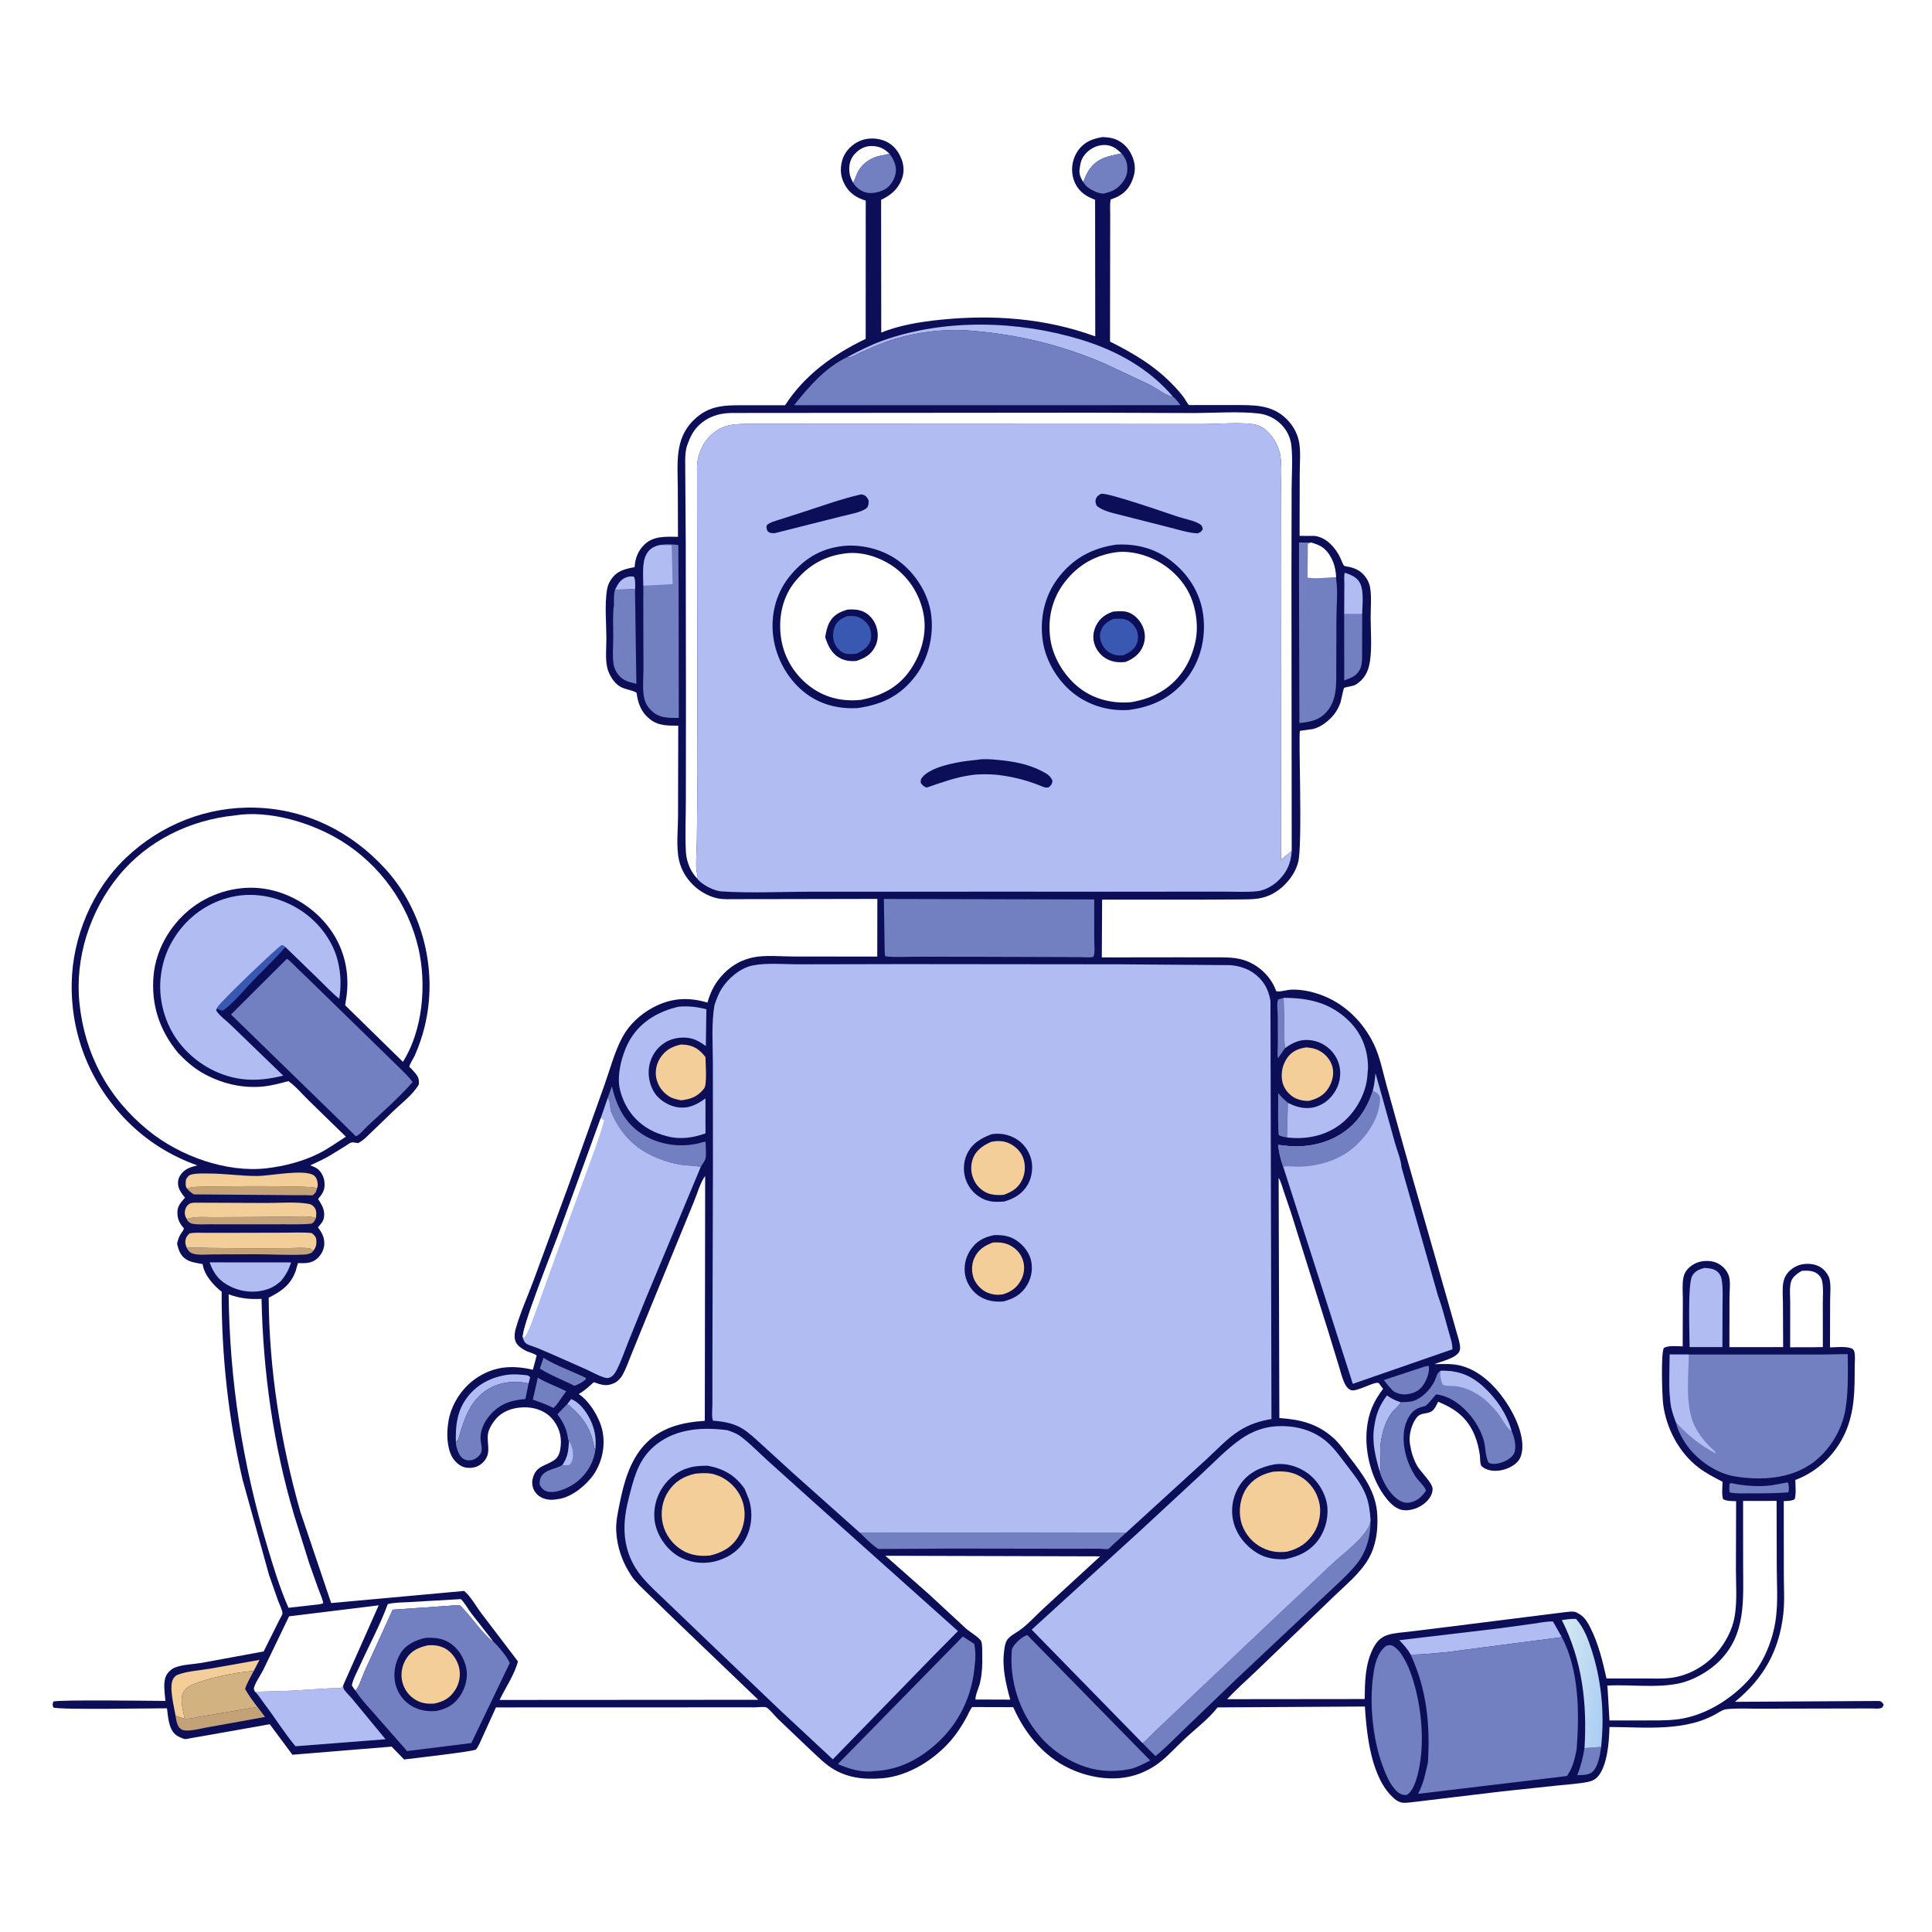<svg version="1.1" xmlns="http://www.w3.org/2000/svg" style="display: block;" viewBox="0 0 2048 2048" width="1024" height="1024">
<defs>
	<linearGradient id="Gradient1" gradientUnits="userSpaceOnUse" x1="1646.7" y1="1778.66" x2="1706.79" y2="1790.84">
		<stop class="stop0" offset="0" stop-opacity="1" stop-color="rgb(210,231,240)"/>
		<stop class="stop1" offset="1" stop-opacity="1" stop-color="rgb(172,206,245)"/>
	</linearGradient>
</defs>
<path transform="translate(0,0)" fill="rgb(255,255,255)" d="M -0 -0 L 2048 0 L 2048 2048 L -0 2048 L -0 -0 z"/>
<path transform="translate(0,0)" fill="rgb(12,15,87)" d="M 1168.88 145.293 C 1174.38 145.578 1179.37 146.055 1184.41 148.475 C 1192.62 152.424 1198.16 159.619 1201.14 168.109 C 1204.41 177.411 1203.08 185.322 1198.99 194 C 1194.83 202.828 1187.76 207.853 1178.78 210.939 L 1177.3 211.442 C 1176.4 216.797 1176.89 222.835 1176.87 228.278 L 1176.81 256.153 L 1176.66 362.082 C 1202.45 375.062 1224.48 388.026 1244.59 409.217 C 1248.52 413.359 1252.3 417.698 1255.61 422.353 C 1256.5 423.592 1259.17 428.543 1260.2 429.177 C 1261 429.673 1267.55 429.347 1268.79 429.358 L 1307.66 429.392 C 1328.4 429.451 1348.09 428.432 1363.99 444.356 C 1369.98 450.345 1374.59 458.048 1376.59 466.301 C 1379.23 477.228 1377.75 490.994 1377.75 502.255 L 1377.63 568.049 L 1393.55 568.094 C 1406.13 569.626 1415.69 580.599 1420.84 591.454 C 1421.55 592.953 1423.67 598.959 1425.04 599.83 C 1425.86 600.348 1429.32 600.754 1430.46 601.019 C 1437.83 602.739 1443.06 605.594 1447.66 611.848 C 1450.02 615.066 1451.67 618.677 1452.36 622.624 C 1454.09 632.458 1452.93 644.417 1452.95 654.53 C 1452.97 669.091 1454.4 685.611 1452.36 699.921 L 1452.11 701.5 C 1450.52 712.025 1446.14 720.348 1436.78 725.966 C 1434.36 727.422 1425.91 728.269 1424.86 729.261 C 1423.98 730.087 1421.55 743.153 1420.88 745 C 1418.99 750.218 1416.24 755.173 1412.5 759.277 C 1406.98 765.334 1399.88 770.806 1391.8 772.793 C 1390.32 773.156 1378.22 774.569 1378.02 774.808 C 1376.2 776.909 1380.99 896.077 1376.09 914.062 C 1373.56 923.375 1368.72 930.845 1361.98 937.683 C 1355.36 944.406 1347.14 949.438 1337.94 951.671 C 1330.1 953.576 1321.71 953.34 1313.68 953.442 L 1275.73 953.639 L 1168.3 953.668 L 1167.96 1014.89 L 1249 1014.79 L 1286.24 1014.83 C 1298.64 1014.89 1310.92 1014.25 1322.62 1019.17 C 1335.91 1024.76 1347.16 1035.79 1352.3 1049.25 L 1352.83 1050.67 C 1356.74 1051.76 1364.19 1049.25 1368.63 1049.07 C 1378.86 1048.67 1389.55 1050.85 1399.21 1054.23 C 1424.79 1063.19 1445.03 1083.03 1456.56 1107.27 C 1462.71 1120.21 1465.69 1135.51 1469.48 1149.29 L 1488.65 1218.18 L 1533.77 1376.03 L 1546.41 1420.5 C 1547.3 1424.02 1548.63 1429.01 1547.02 1432.5 C 1543.63 1439.82 1527.78 1443.03 1520.55 1446.08 C 1530.32 1445.93 1539.7 1445.27 1549.22 1447.86 C 1572.16 1454.11 1590 1474.43 1601.48 1494.33 C 1609.08 1507.52 1617.21 1528 1612.28 1543.33 C 1610.31 1549.45 1605.06 1553.28 1599.48 1555.9 C 1592.83 1559.02 1583.53 1560.41 1576.5 1557.72 C 1574.23 1556.85 1570.41 1555.04 1569.66 1552.5 C 1568.8 1549.65 1569.12 1545.48 1568.68 1542.41 C 1567.64 1535.17 1565.87 1527.75 1563.01 1521 C 1555.24 1502.63 1542.4 1493.23 1524.51 1485.89 C 1522.94 1489.11 1520.92 1493.65 1517.96 1495.78 C 1512.77 1499.5 1506.23 1496.81 1501.66 1502.77 C 1496.21 1509.87 1493.27 1521.06 1494.52 1529.95 L 1494.77 1531.5 C 1495.98 1539.43 1498.3 1546.78 1502.24 1553.81 C 1505.88 1560.29 1518.98 1572.16 1518.63 1578.76 C 1518.32 1584.74 1514.83 1589.58 1510.38 1593.37 C 1504.43 1598.45 1495.42 1601.72 1487.56 1600.84 C 1480.42 1600.04 1474.19 1594.1 1469.86 1588.7 C 1454.01 1568.92 1446.26 1539.45 1448.92 1514.5 C 1450.73 1497.45 1455.92 1485.87 1466.09 1472.21 L 1461.71 1466.31 C 1458.4 1463.3 1439.12 1475.4 1432.51 1473.7 C 1429.33 1472.87 1426.85 1469.56 1425.5 1466.74 C 1422.73 1460.93 1421.12 1454.11 1419.21 1447.94 L 1408.61 1413.27 L 1368.71 1286.05 L 1360.49 1261.78 C 1359.02 1257.51 1357.8 1252.37 1355.42 1248.56 L 1356.18 1503.18 C 1378.47 1504.69 1396.64 1509.14 1413.64 1524.45 C 1419.97 1530.16 1424.95 1537.43 1430.12 1544.15 C 1444.87 1563.3 1458.96 1581.38 1460.03 1606.69 C 1460.7 1622.54 1458.76 1638.19 1450.79 1652.19 C 1441.67 1668.18 1425.39 1681.07 1412.29 1693.89 L 1332.36 1770.73 C 1321.84 1780.88 1310.74 1790.43 1300.84 1801.2 L 1446.62 1801.05 C 1446.84 1783.52 1447.03 1765.67 1454.54 1749.43 C 1458 1741.95 1462.36 1736 1470.5 1733.28 C 1477.71 1730.88 1486 1730.55 1493.5 1729.64 L 1530.24 1725.14 L 1658.32 1709.04 C 1662.12 1708.7 1668.13 1707.49 1671.59 1709.45 L 1672.5 1710.01 L 1675 1711.47 C 1680.16 1714.81 1683.22 1720.22 1685.93 1725.58 C 1694.38 1742.29 1698.9 1761.09 1702.96 1779.27 L 1742.79 1779.25 C 1752.13 1779.22 1762.06 1779.78 1771.32 1778.6 C 1788.14 1776.47 1804.17 1768.01 1816.1 1756.08 C 1825.81 1746.36 1833.95 1732.93 1837.46 1719.58 C 1842.03 1702.16 1840.11 1681.9 1840.15 1663.91 L 1840.36 1591.3 C 1836.32 1591.14 1829.85 1591.43 1826.5 1589.03 C 1824.93 1584.01 1825.91 1576.09 1825.96 1570.71 C 1817.26 1566.23 1808.68 1561.82 1800.85 1555.92 C 1779.96 1540.17 1766.24 1514.08 1762.99 1488.29 C 1761.98 1480.33 1760.38 1433.39 1763.87 1428.8 C 1769.31 1426 1777.64 1427.11 1783.72 1427.21 L 1783.88 1377.75 C 1783.93 1370.44 1783.07 1361.95 1784.37 1354.87 C 1784.94 1351.74 1786.12 1348.68 1788.16 1346.23 C 1792.6 1340.89 1798.97 1337.49 1805.89 1336.83 C 1813.93 1336.06 1820.64 1337.69 1826.72 1343.29 C 1829.4 1345.75 1831.98 1349.78 1832.88 1353.32 C 1834.53 1359.78 1833.34 1368.31 1833.33 1375.05 L 1833.23 1428.05 L 1890.2 1427.99 L 1889.98 1381.78 C 1889.98 1374.59 1889.07 1365.8 1890.51 1358.8 C 1891.37 1354.66 1893.32 1350.97 1896.26 1347.94 C 1901.26 1342.76 1908.06 1339.82 1915.25 1339.72 C 1922.05 1339.63 1928.82 1341.35 1933.69 1346.37 C 1936.14 1348.89 1938.5 1352.35 1939.35 1355.79 C 1941.05 1362.66 1940.02 1371.29 1940.02 1378.44 L 1939.87 1428.27 C 1946.27 1428.21 1956.76 1426.92 1962.56 1429.34 C 1964.31 1430.06 1965.04 1430.83 1965.6 1432.67 C 1966.9 1436.96 1966.04 1444.41 1966.04 1449.06 C 1966.05 1473.39 1966.13 1495.86 1956.06 1518.63 C 1946.19 1540.97 1927.35 1559.48 1904.51 1568.3 L 1903.16 1568.8 C 1903.19 1575.08 1904.12 1583.17 1902.5 1589.15 C 1899.14 1591.25 1894.73 1591.01 1890.87 1591.26 L 1890.93 1669.16 C 1890.93 1682.89 1891.92 1697.45 1890.36 1711.07 C 1885.89 1750.05 1869.53 1779.12 1839.14 1804 L 1992 1803.09 C 1994.92 1803.7 1995.22 1804.69 1996.81 1807 C 1995.88 1809.16 1995.62 1810.36 1993 1810.92 C 1990.43 1811.47 1986.64 1811.03 1983.97 1811.03 L 1963.95 1811.07 L 1866.94 1811.26 C 1855.18 1811.41 1842.06 1810.56 1830.43 1811.79 C 1827.37 1812.11 1824.7 1813.49 1822.12 1815.08 C 1787.83 1836.26 1744.61 1830.73 1706.07 1830.69 C 1705.85 1845.44 1703.99 1871.2 1694.02 1883 C 1691.24 1886.29 1687.55 1888.04 1683.39 1888.89 C 1673.23 1890.98 1662.33 1891.46 1651.98 1892.61 L 1592.8 1898.9 L 1496.09 1910.5 C 1488.52 1911.32 1484.22 1911.95 1478.18 1906.78 C 1453.36 1885.52 1448.81 1839.33 1446.81 1808.98 L 1290.69 1809.92 C 1281.34 1822.05 1267.27 1832.62 1256 1843.15 C 1247.04 1851.53 1238.6 1860.97 1228.92 1868.5 C 1223.99 1872.34 1218.56 1875.45 1212.89 1878.07 C 1189.93 1888.67 1163.3 1886.54 1140.29 1877.52 C 1109.24 1865.36 1087.27 1839.68 1074.08 1809.67 L 1030.52 1809.55 C 1027.85 1812.95 1026.26 1817.49 1024.11 1821.29 C 1019.61 1829.26 1014.6 1837.22 1008.65 1844.2 C 990.749 1865.2 963.006 1882.83 935.007 1885.07 C 915.891 1886.6 897.875 1884.78 881.383 1874.07 C 873.285 1868.81 865.899 1861.18 858.795 1854.66 L 823.894 1821.41 C 821.631 1819.18 814.832 1810.79 812.254 1809.86 C 809.809 1808.98 803.217 1809.86 800.178 1809.86 L 757.895 1809.85 L 525.734 1809.92 L 511.974 1840.22 C 509.843 1844.71 507.7 1850.72 504.548 1854.55 C 502.907 1856.55 434.681 1864.34 428.342 1865.12 L 415.157 1851.49 L 309.98 1860.1 L 285.94 1827.74 L 277.777 1829.22 L 216.717 1840.03 L 201.085 1842.72 C 199.929 1842.9 197.175 1843.69 196.081 1843.49 C 193.577 1843.05 189.304 1841.03 187.204 1839.59 C 178.675 1833.77 178.269 1820.18 176.981 1810.87 C 162.691 1810.8 62.085 1812.65 56.5 1810 C 55.571 1807.04 55.632 1806.74 56.5 1803.76 C 60.689 1801.55 163.203 1803.02 175.367 1803.04 C 174.722 1794.63 172.117 1781.62 177.235 1774.41 C 179.335 1771.45 182.139 1768.96 185.542 1767.61 C 193.682 1764.39 205.315 1764.19 214 1762.66 L 279.466 1750.62 L 295.919 1717.65 C 296.656 1716.13 299.356 1711.74 299.406 1710.4 C 299.528 1707.14 296.207 1700.66 294.96 1697.33 L 285.154 1669.42 L 257.199 1568.72 C 242.082 1504.09 234.665 1435.68 234.98 1369.34 C 226.792 1362.99 216.594 1351.67 214.956 1340.92 L 214.842 1340 C 209.284 1338.92 202.659 1338.22 197.784 1335.25 C 191.232 1331.26 189.314 1325.37 187.696 1318.31 C 188.781 1313.7 189.878 1310.11 192.758 1306.28 C 194.073 1304.52 194.423 1304.21 194.929 1302 C 190.724 1297.27 188.536 1293.49 188.1 1287 C 187.54 1278.68 191.142 1275.44 196.14 1269.5 C 193.431 1266.36 190.688 1262.88 189.423 1258.86 C 188.086 1254.62 188.522 1249.89 190.911 1246.13 C 195.475 1238.95 201.459 1237.38 209.133 1235.36 C 180.912 1225.29 155.795 1209.65 134.706 1188.29 C 96.097 1149.18 75.232 1097.91 75.986 1042.96 C 76.661 993.733 97.708 943.427 133.5 909.325 C 170.738 873.844 219.936 854.489 271.38 856.165 C 324.819 857.907 372.412 881.681 408.29 920.871 C 449.089 965.436 464.537 1030.65 449.959 1089 C 447.395 1099.26 443.934 1109.33 439.638 1119 C 438.426 1121.72 434.227 1128.01 433.956 1130.62 C 433.875 1131.39 435.004 1131.78 435.526 1132.36 C 438.05 1135.19 441.398 1138.41 443.061 1141.82 C 444.215 1144.19 444.084 1146.93 443.984 1149.5 C 437.887 1160.34 425.59 1169.4 416.67 1178.08 L 393.732 1200.19 C 389.274 1204.41 385.08 1209.1 379.5 1211.78 C 377.632 1211.51 374.29 1210.68 372.5 1211.05 C 371.061 1211.36 368.057 1213.68 366.619 1214.55 L 349.064 1225.33 C 342.542 1229.06 335.742 1232.2 328.909 1235.32 C 331.271 1236.28 333.898 1237.21 336.021 1238.63 C 340.41 1241.58 343.341 1247.53 343.915 1252.65 C 344.755 1260.15 342.736 1264.41 337.976 1270.02 L 337.162 1270.96 C 340.16 1275.72 343.179 1280.09 343.59 1285.86 C 344.036 1292.15 342.234 1295.18 338.205 1299.69 L 337.004 1301 C 340.933 1306.3 343.586 1310.71 343.768 1317.49 C 343.935 1323.71 341.098 1329.43 336.677 1333.68 C 330.591 1339.54 323.64 1339.09 315.809 1338.94 L 313.537 1346.97 C 308.509 1361.66 298.157 1369.07 284.83 1375.58 C 285.276 1451.96 297.488 1528.8 318.283 1602.2 L 351.064 1699.31 L 491.994 1686.46 C 498.861 1691.96 504.797 1702.96 510.206 1710.1 L 549.013 1761.11 C 545.737 1774.56 535.654 1789.39 529.579 1802.02 L 803.823 1801.85 L 716.691 1718.31 L 685.228 1687.81 C 679.879 1682.46 673.846 1677.17 669.62 1670.88 C 659.874 1656.38 654.297 1640.95 653.23 1623.41 C 652.656 1613.97 654.729 1604.36 656.568 1595.15 C 661.029 1572.82 667.087 1549.65 682.554 1532.31 C 699.463 1513.35 722.87 1507.66 747.109 1506.13 L 747.5 1246.6 C 742.096 1253.86 738.898 1266.13 735.271 1274.6 L 684.597 1398.16 L 669.5 1435.23 C 666.505 1442.64 663.822 1450.49 659.936 1457.5 C 658.024 1460.95 654.986 1464.23 651.414 1465.97 C 643.091 1470.03 637.797 1468.09 629.473 1465.19 C 624.522 1469.53 620.372 1473.63 614.673 1477.01 L 613.403 1477.74 L 614.224 1478.26 C 625.676 1486.37 635.819 1503.4 638.651 1516.97 C 641.908 1532.58 638.29 1549.79 629.355 1562.96 C 621.81 1574.09 606.592 1586.62 592.994 1588.89 L 591.5 1589.12 C 587.981 1589.67 584.719 1590.15 581.156 1589.61 C 575.317 1588.73 570.614 1586.31 567.14 1581.43 C 564.506 1577.73 563.542 1572.11 564.594 1567.7 C 568.081 1553.12 578.502 1554.44 588.205 1547.27 C 592.756 1543.91 593.906 1537.79 594.405 1532.5 C 595.454 1521.38 592.084 1511.38 584.558 1503.11 C 578.147 1496.07 568.326 1492.4 558.928 1491.89 C 547.899 1491.29 535.889 1494.09 527.748 1501.96 C 523.199 1506.36 517.957 1514.22 517.192 1520.51 C 516.527 1525.98 517.795 1531.71 517.619 1537.23 C 517.431 1543.11 515.009 1547.78 510.5 1551.56 C 506.01 1555.31 500.55 1556.46 494.817 1555.85 C 489.266 1555.25 484.576 1551.61 481.193 1547.32 C 474.39 1538.68 473.319 1522.53 474.666 1511.9 L 474.916 1510 L 475.675 1504.83 C 479.444 1486.38 491.129 1469.41 507.104 1459.44 C 525.63 1447.87 544.035 1447.24 564.869 1451.94 L 568.875 1437.13 C 568.164 1435.36 560.487 1433.33 558.286 1432.3 C 554.621 1430.58 549.786 1427.48 547.538 1424.04 C 544.665 1419.64 545.356 1413.26 546.695 1408.49 C 551.435 1391.63 559.154 1374.67 565.281 1358.18 L 603.291 1254.93 L 640.674 1150.35 C 646.556 1133.87 651.563 1114.56 659.871 1099.26 C 667.043 1086.05 678.656 1075.32 691.799 1068.22 C 710.997 1057.84 729.233 1056.68 749.908 1062.76 C 753.501 1050.22 758.726 1040.47 767.999 1031.27 C 776.517 1022.81 786.66 1017.32 798.456 1014.86 C 811.394 1012.16 827.792 1013.94 841.038 1013.95 L 929.924 1014.01 L 930.038 952.883 L 813.296 953.111 L 780.685 953.149 C 774.245 953.129 766.897 953.608 760.594 952.271 C 750.728 950.179 741.161 944.567 734.063 937.439 C 727.195 930.543 721.895 921.401 719.787 911.847 C 716.588 897.356 718.712 879.508 718.735 864.505 L 718.965 769.247 C 707.988 769.197 697.861 769.577 688.798 762.262 C 679.496 754.756 676.356 745.771 674.784 734.365 C 669.813 731.19 662.657 731.074 657.172 727.737 C 650.647 723.768 645.416 715.117 643.692 707.778 C 641.486 698.39 642.821 686.255 642.787 676.607 C 642.73 660.183 640.886 641.563 643.363 625.5 C 643.919 621.893 645.198 618.27 647.177 615.189 C 653.674 605.07 661.684 603.297 672.714 601.188 C 673.273 591.925 676.214 583.988 682.96 577.39 C 692.742 567.824 706.138 568.914 718.683 569.053 L 718.481 517.653 C 718.405 491.473 714.787 465.613 735.126 445.5 C 752.471 428.348 770.531 429.615 792.949 429.59 L 832.156 429.609 C 853.269 397.131 883.358 375.755 917.659 359.188 L 917.715 212.669 C 908.488 209.77 901.427 205.566 896.317 197.151 C 891.082 188.532 890.048 179.718 892.757 170.01 C 895.041 161.823 901.085 155.019 908.398 150.89 C 916.825 146.134 927.162 145.669 936.266 148.749 C 943.905 151.333 949.971 157.06 953.61 164.184 L 954.353 165.699 C 958.002 173.019 958.959 181.494 956.164 189.321 C 952.162 200.529 944.338 206.872 934.01 211.841 L 934.159 352.602 C 952.805 344.808 975.994 341.105 995.991 339.03 C 1051.88 333.231 1107.94 337.13 1161.01 356.6 L 1160.84 211.802 C 1157.63 210.482 1154.46 209.14 1151.49 207.33 C 1143.93 202.715 1138.99 195.504 1137.18 186.781 C 1135.16 177.123 1137.33 167.107 1143.11 159.15 C 1149.6 150.21 1158.42 146.964 1168.88 145.293 z"/>
<path transform="translate(0,0)" fill="rgb(177,188,243)" d="M 652.026 625.024 C 655.004 618.991 657.918 613.745 664.814 611.679 C 667.246 610.951 669.349 610.883 671.863 611.265 C 673.917 614.456 673.23 620.371 673.3 624.139 C 666.294 625.073 659.091 624.915 652.026 625.024 z"/>
<path transform="translate(0,0)" fill="rgb(177,188,243)" d="M 601.384 1488.27 L 605.5 1483.1 C 615.506 1487.08 623.029 1498.46 627.096 1507.98 C 631.205 1517.6 632.148 1527.29 630.992 1537.6 C 629.247 1532.51 628.702 1527.12 626.914 1522 C 621.968 1507.83 612.904 1497.56 601.384 1488.27 z"/>
<path transform="translate(0,0)" fill="rgb(114,127,192)" d="M 1364.23 1205.76 C 1361.71 1205.25 1357.72 1204.87 1355.69 1203.23 C 1354.42 1202.2 1354.97 1163.92 1354.96 1158.72 C 1357.98 1162.7 1361.51 1165.79 1365.22 1169.09 L 1364.23 1205.76 z"/>
<path transform="translate(0,0)" fill="rgb(114,127,192)" d="M 1362.18 1111.07 L 1354.72 1121.81 C 1353.82 1117.27 1354.52 1111.71 1354.55 1106.99 L 1354.48 1076.33 C 1354.41 1071.83 1353.13 1063.56 1354.93 1059.5 L 1360.72 1057.74 L 1361.53 1091.72 C 1361.63 1098.07 1361.21 1104.82 1362.18 1111.07 z"/>
<path transform="translate(0,0)" fill="rgb(114,127,192)" d="M 1679.63 1853.06 L 1697.31 1851.81 C 1696.07 1860 1694.59 1871 1688.99 1877.35 C 1684.79 1882.1 1677.73 1881.4 1671.9 1881.78 C 1675.82 1872.33 1677.96 1863.14 1679.63 1853.06 z"/>
<path transform="translate(0,0)" fill="rgb(114,127,192)" d="M 1894.47 1571.5 L 1895.73 1572.15 C 1896.04 1575.51 1896.97 1578.93 1895.5 1582 C 1882.18 1583.07 1868.71 1583.06 1855.35 1583.02 C 1848.19 1583 1840.51 1583.56 1833.5 1582 C 1832.89 1579.23 1833.25 1575.87 1833.28 1573 L 1835 1572.17 C 1848.37 1575.04 1864.33 1576.36 1877.96 1574.47 L 1894.47 1571.5 z"/>
<path transform="translate(0,0)" fill="rgb(114,127,192)" d="M 576.095 1439.36 C 589.55 1447.68 606.238 1453.52 620.641 1460.38 L 621.19 1462.01 L 616.861 1465.23 C 614.251 1466.79 611.876 1468 609 1469 C 596.797 1462.9 583.873 1458.04 572.299 1450.77 L 576.095 1439.36 z"/>
<path transform="translate(0,0)" fill="rgb(255,255,255)" d="M 904.432 193.906 L 903.668 192.361 C 901.791 188.694 900.632 185.669 900.326 181.489 C 899.811 174.433 901.497 167.926 906.496 162.741 C 911.149 157.914 916.781 154.831 923.516 154.797 C 931.483 154.756 937.096 157.295 942.799 162.847 L 941.383 163.317 C 937.531 164.547 933.45 164.774 929.581 165.979 C 920.891 168.685 913.468 174.379 909.204 182.472 L 904.432 193.906 z"/>
<path transform="translate(0,0)" fill="rgb(255,255,255)" d="M 1148.29 192.98 C 1145.12 187.909 1143.55 184.063 1144.56 178.02 L 1144.84 176.5 L 1145.37 173.469 C 1146.86 166.431 1151.48 161.012 1157.56 157.383 C 1163.03 154.123 1170.27 152.66 1176.49 154.499 L 1177.5 154.827 C 1182.19 156.269 1185.31 159.449 1188.88 162.654 C 1174.26 165.729 1162.82 167.297 1153.92 180.959 C 1151.52 184.654 1149.9 188.892 1148.29 192.98 z"/>
<path transform="translate(0,0)" fill="rgb(56,88,178)" d="M 229.914 1068.94 L 230.331 1067.98 C 233.489 1062.17 295.122 1003.11 298.432 1002.12 C 300.046 1001.64 301.237 1003.08 302.537 1003.93 C 291.777 1016.29 279.678 1027.65 268.308 1039.47 C 258.442 1049.72 248.021 1062.81 236.5 1071.11 C 233.539 1071.11 232.375 1070.4 229.914 1068.94 z"/>
<path transform="translate(0,0)" fill="rgb(114,127,192)" d="M 570.086 1460.39 C 579.432 1466.08 590.413 1469.78 600.234 1474.74 L 589.879 1489.28 L 586.735 1492.5 L 584.5 1491.47 C 578.084 1488.35 571.546 1486.02 564.833 1483.63 L 570.086 1460.39 z"/>
<path transform="translate(0,0)" fill="rgb(177,188,243)" d="M 1424.89 651.074 L 1425.06 618.71 C 1425.07 616.454 1424.45 608.583 1425.69 607.12 C 1432.43 609.581 1438.75 611.741 1441.99 618.771 C 1445.95 627.353 1444.06 641.732 1443.98 651.083 L 1424.89 651.074 z"/>
<path transform="translate(0,0)" fill="rgb(177,188,243)" d="M 1462.52 1559.68 C 1458.07 1544.67 1454.2 1528.93 1456.6 1513.17 L 1456.87 1511.5 C 1458.68 1498.8 1462.54 1489.44 1470.23 1479.26 C 1474.61 1482.22 1478.39 1484.38 1483.46 1485.97 L 1484.8 1486.37 L 1484.38 1487.28 C 1482.66 1490.32 1479.37 1492.89 1477.02 1495.5 C 1470.78 1502.43 1467.21 1512.22 1465.17 1521.16 C 1464.08 1525.94 1463.33 1530.85 1463.1 1535.75 C 1462.89 1540.04 1464.39 1557.2 1462.52 1559.68 z"/>
<path transform="translate(0,0)" fill="rgb(114,127,192)" d="M 1510.57 1448.5 L 1514.5 1447.79 C 1515.72 1453.83 1512.77 1461.43 1509.67 1466.7 C 1506.32 1472.41 1501.72 1475.66 1495.37 1477.25 C 1488.51 1478.96 1483.15 1478.27 1477.21 1474.8 C 1473.25 1471.07 1470.16 1467.25 1466.96 1462.89 L 1510.57 1448.5 z"/>
<path transform="translate(0,0)" fill="rgb(196,162,119)" d="M 198.044 1322.85 C 205.767 1321.67 214.174 1322.71 222 1322.85 L 265.841 1323.27 L 307.745 1323 C 314.49 1322.97 322.383 1322.14 328.927 1323.5 L 331.992 1325.97 L 330.469 1327.88 C 327.562 1329.3 325.449 1329.76 322.218 1329.91 C 305.131 1330.69 287.628 1329.57 270.5 1329.56 L 225.249 1329.73 C 218.978 1329.75 210.685 1330.78 204.649 1328.94 C 201.059 1327.84 199.763 1326.02 198.044 1322.85 z"/>
<path transform="translate(0,0)" fill="rgb(177,188,243)" d="M 483.206 1527.95 C 482.894 1513.77 483.978 1499.95 491.215 1487.39 C 499.49 1473.03 512.866 1463.41 528.82 1459.18 L 530.5 1458.75 C 538.502 1456.61 546.728 1456.52 554.939 1457.45 C 558.044 1457.8 559.909 1457.46 561.946 1460 L 560.353 1466.42 C 545.188 1463.24 528.992 1464.85 515.831 1473.54 C 498.904 1484.72 492.905 1502.12 487.28 1520.61 C 486.623 1522.78 485.802 1527.95 483.206 1527.95 z"/>
<path transform="translate(0,0)" fill="rgb(196,162,119)" d="M 197.951 1292.17 L 199.247 1291.8 C 207.697 1289.23 217.927 1290.31 226.74 1290.27 L 270.226 1290.04 L 307.607 1289.65 C 316.639 1289.53 326.222 1288.61 335.004 1290.93 C 333.587 1293.98 333.357 1295.18 330.5 1297.08 C 320.534 1298.17 310.338 1297.77 300.324 1297.8 L 251.955 1297.86 L 221.418 1297.79 C 216.214 1297.76 210.392 1298.2 205.256 1297.47 C 203.457 1297.22 201.535 1296.57 200.152 1295.34 C 198.957 1294.29 198.45 1293.63 197.951 1292.17 z"/>
<path transform="translate(0,0)" fill="rgb(196,162,119)" d="M 272.916 1809.44 L 280.993 1820.05 L 218.319 1831.33 C 212.513 1832.38 198.166 1836.28 192.777 1833.48 C 187.567 1830.76 186.891 1823.72 186.1 1818.64 L 194.733 1821.58 C 197.7 1823.04 208.78 1820.34 212.375 1819.74 L 272.916 1809.44 z"/>
<path transform="translate(0,0)" fill="rgb(196,162,119)" d="M 198.17 1259.91 C 201.08 1259.09 203.968 1258.33 207 1258.16 C 219.603 1257.44 329.66 1256.52 334.781 1259.23 L 335.99 1259.93 L 334.747 1263.85 C 334.033 1264.53 332.296 1266.64 331.5 1266.95 C 330.392 1267.38 326.651 1266.94 325.372 1266.94 L 309.679 1266.91 L 205.423 1266.09 C 202.569 1264.2 200.397 1262.52 198.17 1259.91 z"/>
<path transform="translate(0,0)" fill="rgb(114,127,192)" d="M 1424.89 651.074 L 1443.98 651.083 L 1443.9 688.046 C 1443.85 694.499 1444.54 703.673 1441.62 709.507 C 1437.97 716.787 1432.09 718.638 1424.94 721.286 L 1424.89 651.074 z"/>
<path transform="translate(0,0)" fill="rgb(255,255,255)" d="M 376.722 1792.05 C 375.289 1790.24 374.075 1788.52 372.959 1786.5 C 374.441 1779.35 378.664 1771.96 381.682 1765.27 C 391.392 1743.74 402.962 1722.58 411.057 1700.41 C 418.298 1698.52 426.917 1698.78 434.44 1698.25 L 488.591 1695.12 C 492.71 1699.24 495.781 1705.17 499.311 1709.86 L 522.515 1739.59 C 517.407 1738.49 497.875 1712.54 492.5 1706.88 C 491.457 1705.78 488.47 1702.2 487.315 1701.77 C 485.357 1701.04 478.198 1702.1 475.603 1702.22 L 416.251 1706.32 L 386.294 1772.06 C 384.181 1776.69 380.271 1789.14 376.722 1792.05 z"/>
<path transform="translate(0,0)" fill="rgb(114,127,192)" d="M 942.799 162.847 C 947.178 168.529 950.646 175.673 949.524 183.042 C 948.569 189.31 944.73 196.114 939.48 199.751 C 934.062 203.505 924.531 205.752 918.083 204.068 C 912.35 202.57 907.556 198.859 904.432 193.906 L 909.204 182.472 C 913.468 174.379 920.891 168.685 929.581 165.979 C 933.45 164.774 937.531 164.547 941.383 163.317 L 942.799 162.847 z"/>
<path transform="translate(0,0)" fill="rgb(243,206,152)" d="M 186.1 1818.64 C 184.524 1809.02 178.423 1786.78 184.069 1778.84 C 185.23 1777.2 186.612 1775.98 188.5 1775.26 C 198.264 1771.51 211.593 1770.72 221.972 1768.96 L 275.089 1759.54 L 268.907 1771.42 C 255.32 1771.52 206.47 1780.87 197.513 1789.91 C 193.523 1793.93 192.373 1797.36 192.609 1803 C 192.791 1807.34 193.483 1811.43 194.493 1815.65 C 194.898 1817.34 195.11 1818.95 195.292 1820.68 L 194.733 1821.58 L 186.1 1818.64 z"/>
<path transform="translate(0,0)" fill="rgb(114,127,192)" d="M 1188.88 162.654 C 1193.74 168.341 1195.45 173.455 1194.96 181 C 1194.5 188.239 1189.95 194.465 1184.5 198.947 C 1180.63 202.129 1177.21 203.215 1172.51 204.505 L 1170.67 205.068 C 1165.43 206.004 1156.19 201.235 1152.26 197.867 C 1150.59 196.431 1149.49 194.806 1148.29 192.98 C 1149.9 188.892 1151.52 184.654 1153.92 180.959 C 1162.82 167.297 1174.26 165.729 1188.88 162.654 z"/>
<path transform="translate(0,0)" fill="rgb(243,206,152)" d="M 198.17 1259.91 C 196.164 1256.86 196.821 1253.94 197.113 1250.5 C 198.452 1248.09 199.658 1245.96 202.5 1245.16 C 208.202 1243.55 215.21 1243.98 221.125 1243.97 C 238.395 1243.94 255.552 1246.69 272.75 1246.6 C 286.197 1246.53 322.455 1239.1 332.5 1245.86 C 335.148 1247.64 336.372 1250.94 336.693 1254 C 336.91 1256.07 336.765 1258.01 335.99 1259.93 L 334.781 1259.23 C 329.66 1256.52 219.603 1257.44 207 1258.16 C 203.968 1258.33 201.08 1259.09 198.17 1259.91 z"/>
<path transform="translate(0,0)" fill="rgb(177,188,243)" d="M 222.182 1338.15 L 308.637 1338.22 C 306.038 1345.96 302.907 1351.91 297.603 1358.14 C 293.637 1361.54 289.945 1364.26 285.021 1366.11 C 272.058 1370.98 257.321 1369.96 244.938 1364.09 C 232.65 1358.25 226.677 1350.66 222.182 1338.15 z"/>
<path transform="translate(0,0)" fill="rgb(114,127,192)" d="M 644.293 1163.62 L 648.629 1151.61 C 653.603 1172.6 662.532 1190.93 681.5 1202.74 C 698.876 1213.55 721.11 1216.73 740.963 1211.86 C 742.477 1211.48 746.833 1209.88 747.979 1210.51 C 747.934 1215.73 748.906 1223.32 747.827 1228.25 C 747.339 1230.48 743.977 1234.86 742.771 1237.11 C 737.148 1235.55 730.81 1235.72 725.004 1235.1 C 715.244 1234.04 705.169 1230.99 696.117 1227.24 C 672.293 1217.36 657.628 1201.63 647.671 1178.29 C 646.365 1173.39 646.995 1167.77 644.293 1163.62 z"/>
<path transform="translate(0,0)" fill="rgb(243,206,152)" d="M 197.951 1292.17 C 197.069 1290.7 196.351 1289.48 196.082 1287.76 C 195.555 1284.4 196.277 1280.68 198.55 1278.04 C 200.861 1275.36 203.37 1274.94 206.671 1274.88 L 282.86 1275.19 C 296.978 1275.25 313.458 1273.72 327.326 1276.14 C 329.375 1276.5 331.107 1277.53 332.535 1279.01 C 335.959 1282.56 335.249 1286.39 335.004 1290.93 C 326.222 1288.61 316.639 1289.53 307.607 1289.65 L 270.226 1290.04 L 226.74 1290.27 C 217.927 1290.31 207.697 1289.23 199.247 1291.8 L 197.951 1292.17 z"/>
<path transform="translate(0,0)" fill="rgb(243,206,152)" d="M 198.044 1322.85 C 196.345 1319.19 195.854 1315.86 197.389 1311.98 C 198.084 1310.22 199.588 1308.81 200.905 1307.5 C 206.45 1306.27 212.846 1306.85 218.54 1306.84 L 252.228 1306.82 L 302.306 1306.69 C 311.626 1306.67 321.244 1306.12 330.5 1307.1 C 333.015 1309.19 335.072 1311.01 335.349 1314.5 C 335.697 1318.89 334.93 1322.62 331.992 1325.97 L 328.927 1323.5 C 322.383 1322.14 314.49 1322.97 307.745 1323 L 265.841 1323.27 L 222 1322.85 C 214.174 1322.71 205.767 1321.67 198.044 1322.85 z"/>
<path transform="translate(0,0)" fill="rgb(114,127,192)" d="M 652.026 625.024 C 659.091 624.915 666.294 625.073 673.3 624.139 L 673.151 626.539 L 674.577 724.886 C 665.672 722.723 658.868 721.168 653.707 712.789 C 652.028 710.062 650.868 707.118 650.381 703.945 C 649.015 695.063 650.023 684.447 650.079 675.378 C 650.147 664.246 649.25 651.904 650.844 640.949 C 650.813 635.589 650.4 630.186 652.026 625.024 z"/>
<path transform="translate(0,0)" fill="rgb(114,127,192)" d="M 483.206 1527.95 C 485.802 1527.95 486.623 1522.78 487.28 1520.61 C 492.905 1502.12 498.904 1484.72 515.831 1473.54 C 528.992 1464.85 545.188 1463.24 560.353 1466.42 L 556.96 1483.02 C 541.198 1484.3 529.201 1488.34 518.794 1500.8 C 512.957 1507.8 508.595 1517.15 509.511 1526.45 C 509.947 1530.87 511.977 1537.38 509.291 1541.23 C 506.818 1544.77 502.998 1547.58 498.627 1547.98 C 495.132 1548.3 491.86 1547.46 489.322 1544.96 C 485.66 1541.34 483.1 1533.08 483.206 1527.95 z"/>
<path transform="translate(0,0)" fill="rgb(243,206,152)" d="M 1384.7 1110.28 C 1389.58 1110.64 1393.93 1111.37 1398.31 1113.67 C 1404.91 1117.11 1410.45 1123.43 1412.38 1130.68 C 1414.44 1138.42 1412.44 1146.58 1408.33 1153.27 C 1403.44 1161.23 1396.19 1164.85 1387.42 1167.01 C 1381.64 1167.13 1375.39 1165.84 1370.53 1162.61 C 1364.73 1158.76 1360.3 1152.58 1359.14 1145.64 C 1357.69 1136.96 1359.65 1127.9 1364.93 1120.8 C 1369.98 1114.02 1376.61 1111.49 1384.7 1110.28 z"/>
<path transform="translate(0,0)" fill="url(#Gradient1)" d="M 1679.63 1853.06 C 1682.54 1805.5 1677.29 1760.26 1655.6 1717.31 C 1660.6 1716.71 1665.73 1715.77 1670.76 1716.16 C 1679.23 1725.84 1683.64 1737.92 1687.49 1750.02 C 1696.73 1779.04 1700.24 1810.09 1698.19 1840.5 L 1697.31 1851.81 L 1679.63 1853.06 z"/>
<path transform="translate(0,0)" fill="rgb(243,206,152)" d="M 721.883 1107.23 L 727.204 1107.57 C 736.434 1108.83 742.318 1113.31 747.822 1120.58 C 747.855 1127.04 749.843 1149.61 746.284 1154 C 739.43 1162.45 732.767 1165.09 722.134 1166.39 C 717.581 1165.53 713.053 1164.64 709.092 1162.1 C 702.302 1157.75 697.504 1151.08 695.776 1143.18 C 694.13 1135.65 695.8 1127.56 700.067 1121.13 C 705.491 1112.97 712.605 1109.23 721.883 1107.23 z"/>
<path transform="translate(0,0)" fill="rgb(114,127,192)" d="M 603.127 1527.64 C 602.066 1526.73 601.77 1522.75 601.453 1521.19 C 599.696 1512.55 595.977 1506.15 590.906 1499.11 L 601.384 1488.27 C 612.904 1497.56 621.968 1507.83 626.914 1522 C 628.702 1527.12 629.247 1532.51 630.992 1537.6 C 629.11 1551.19 621.105 1563.81 610.052 1571.87 C 602.706 1577.24 589.358 1583.51 580.076 1581.03 C 576.324 1580.03 573.824 1577.26 572.078 1574 C 571.878 1569.81 572.291 1566.45 575.19 1563.19 C 580.456 1557.29 589.626 1557.11 596.152 1552.93 C 602.079 1544.89 602.733 1537.21 603.127 1527.64 z"/>
<path transform="translate(0,0)" fill="rgb(177,188,243)" d="M 603.127 1527.64 C 606.834 1532.93 608.265 1540.08 606.966 1546.5 C 606.33 1549.64 605.404 1551.16 603 1553.1 C 600.63 1553.25 598.512 1553.21 596.152 1552.93 C 602.079 1544.89 602.733 1537.21 603.127 1527.64 z"/>
<path transform="translate(0,0)" fill="rgb(210,178,129)" d="M 194.733 1821.58 L 195.292 1820.68 C 195.11 1818.95 194.898 1817.34 194.493 1815.65 C 193.483 1811.43 192.791 1807.34 192.609 1803 C 192.373 1797.36 193.523 1793.93 197.513 1789.91 C 206.47 1780.87 255.32 1771.52 268.907 1771.42 C 265.678 1777.55 261.988 1783.73 259.813 1790.31 C 263.57 1797.17 268.195 1803.23 272.916 1809.44 L 212.375 1819.74 C 208.78 1820.34 197.7 1823.04 194.733 1821.58 z"/>
<path transform="translate(0,0)" fill="rgb(255,255,255)" d="M 1909.96 1347.14 C 1916.18 1346.76 1922.6 1346.64 1927.55 1351.13 C 1929.98 1353.33 1931.19 1355.92 1931.74 1359.1 C 1932.97 1366.28 1932.22 1374.33 1932.24 1381.65 L 1932.29 1427.96 L 1919.92 1428.15 L 1897.64 1428.17 L 1897.7 1381.01 C 1897.72 1374.19 1896.68 1365.28 1898.52 1358.79 C 1900.03 1353.48 1905.5 1349.77 1909.96 1347.14 z"/>
<path transform="translate(0,0)" fill="rgb(177,188,243)" d="M 1806.59 1344.05 C 1810.84 1344.28 1815.74 1344.62 1819.34 1347.13 C 1822.45 1349.3 1824.42 1352.61 1825.04 1356.34 L 1825.21 1357.5 C 1826.59 1366.24 1825.97 1375.42 1825.95 1384.27 L 1825.81 1427.99 L 1811.5 1427.99 L 1791.04 1427.98 C 1791.06 1414.41 1788.86 1361.06 1793.84 1352.4 C 1796.68 1347.45 1801.37 1345.55 1806.59 1344.05 z"/>
<path transform="translate(0,0)" fill="rgb(177,188,243)" d="M 1495.31 1753.95 C 1492.4 1748.32 1487.66 1743.2 1483.3 1738.67 L 1588.95 1726.16 L 1624.34 1721.33 C 1631.41 1720.32 1639.05 1718.63 1646.2 1718.87 L 1655.6 1735.42 L 1533.04 1751.39 C 1520.53 1752.48 1507.88 1753.99 1495.31 1753.95 z"/>
<path transform="translate(0,0)" fill="rgb(177,188,243)" d="M 897.889 378.693 C 910.187 372.136 922.704 365.704 935.856 361.015 C 1001.95 337.453 1079.71 339.801 1146.2 360.122 C 1183.37 371.482 1218.19 390.652 1243.53 420.666 C 1236.23 419.905 1225.76 411.389 1218.77 407.885 L 1171.63 385.688 C 1125.05 365.584 1078.71 354.378 1028.17 350.453 C 999.969 348.262 968.534 352.319 941.689 361.453 C 931.507 364.918 921.747 369.411 911.928 373.774 C 908.435 375.326 903.203 378.871 899.403 378.788 L 897.889 378.693 z"/>
<path transform="translate(0,0)" fill="rgb(114,127,192)" d="M 911.206 1624.52 L 1193.48 1624.9 L 1178.97 1638.17 C 1178.27 1638.8 1175.53 1641.75 1174.76 1641.96 C 1172.5 1642.57 1167.54 1641.68 1165 1641.67 L 1133.34 1641.74 L 1009.74 1641.55 L 931.082 1641.99 C 923.926 1637.48 917.452 1630.26 911.206 1624.52 z"/>
<path transform="translate(0,0)" fill="rgb(177,188,243)" d="M 270.279 1793.31 L 306.331 1792.29 L 350.392 1789.62 C 352.661 1789.46 360.283 1789.77 362 1788.83 C 362.776 1788.4 363.192 1787.52 363.788 1786.87 C 363.922 1787.84 363.846 1788.88 364.189 1789.8 C 365.24 1792.64 370.66 1797.57 372.873 1800.25 L 408.689 1843.69 L 313.219 1851.11 C 301.144 1836.61 291.225 1820.43 279.77 1805.43 C 276.789 1801.53 273.96 1796.51 270.279 1793.31 z"/>
<path transform="translate(0,0)" fill="rgb(114,127,192)" d="M 1211.11 1847.76 C 1215.84 1844.3 1220.01 1839.36 1224.26 1835.27 L 1248.4 1812.44 L 1345.57 1720.43 L 1412.15 1657.72 C 1422.71 1647.9 1436.28 1638 1445.19 1626.78 C 1449.3 1621.61 1451.86 1618.15 1452.88 1611.44 C 1452.77 1617.5 1452.51 1623.04 1451.22 1629 L 1450.87 1630.71 C 1448.74 1640.59 1444.13 1650.7 1437.66 1658.51 C 1427.07 1671.29 1413.45 1682.8 1401.5 1694.34 L 1311.87 1778.69 L 1255.72 1832.69 C 1245.67 1842.37 1235.7 1852.68 1224.88 1861.5 L 1211.11 1847.76 z"/>
<path transform="translate(0,0)" fill="rgb(114,127,192)" d="M 1469.61 1744.5 C 1471.22 1744.07 1472.85 1744.04 1474.5 1743.9 C 1479.88 1745.64 1484.36 1751.48 1487.22 1756.15 C 1493.1 1765.76 1497.03 1777.07 1499.92 1787.91 C 1507.7 1817.08 1510.26 1852.69 1502.58 1882.12 C 1500.9 1888.55 1497.41 1899.04 1491.5 1902.56 C 1490.48 1902.72 1490.15 1902.82 1489 1902.76 C 1483.54 1902.45 1479.94 1898.57 1476.8 1894.43 C 1471.81 1887.85 1468.56 1879.78 1465.71 1872.09 C 1455.2 1843.73 1451.47 1805.98 1455.63 1776 C 1457.23 1764.45 1459.86 1751.89 1469.61 1744.5 z"/>
<path transform="translate(0,0)" fill="rgb(114,127,192)" d="M 698.828 577.92 C 705.163 576.396 712.594 577.023 719.05 577.722 L 719.361 631.276 L 719.547 761.066 C 708.094 760.967 698.774 761.552 690.105 752.895 C 686.857 749.651 684.623 746.134 683.316 741.733 C 680.638 732.715 682.133 718.3 682.066 708.748 L 681.905 634.601 L 682.022 620.893 C 682.052 611.144 680.432 596.534 685.12 587.881 C 688.33 581.957 692.496 579.609 698.828 577.92 z"/>
<path transform="translate(0,0)" fill="rgb(177,188,243)" d="M 698.828 577.92 L 712.004 578.011 L 713.011 619.176 L 682.022 620.893 C 682.052 611.144 680.432 596.534 685.12 587.881 C 688.33 581.957 692.496 579.609 698.828 577.92 z"/>
<path transform="translate(0,0)" fill="rgb(114,127,192)" d="M 1527 1453.13 C 1545.62 1452.48 1559.51 1458.02 1573.06 1470.6 C 1586.8 1483.36 1597.04 1498.77 1602.34 1516.86 C 1605.13 1522.9 1607.64 1532.85 1605.49 1539.43 C 1603.93 1544.23 1598.09 1547.89 1593.63 1549.63 C 1588.8 1551.52 1583.17 1552.69 1578.23 1550.75 C 1574.7 1545.91 1574.73 1534.06 1573.13 1527.9 C 1567.55 1506.45 1546.76 1481.59 1523.8 1478.3 L 1522.29 1478.11 C 1519.85 1480.63 1512.87 1490.09 1510.16 1490.67 C 1502.72 1492.28 1497.92 1494.69 1493.78 1501.45 C 1486.17 1513.85 1486.85 1529.53 1490.5 1543.09 C 1492.55 1550.69 1496.19 1558.63 1500.5 1565.21 C 1502.92 1568.89 1511.2 1576.63 1511.59 1580.2 C 1507.19 1586.54 1502.56 1591.09 1494.73 1592.7 C 1490.07 1593.66 1485.89 1592.26 1482.05 1589.66 C 1472.77 1583.38 1465.68 1570.62 1462.53 1559.91 L 1462.52 1559.68 C 1464.39 1557.2 1462.89 1540.04 1463.1 1535.75 C 1463.33 1530.85 1464.08 1525.94 1465.17 1521.16 C 1467.21 1512.22 1470.78 1502.43 1477.02 1495.5 C 1479.37 1492.89 1482.66 1490.32 1484.38 1487.28 L 1484.8 1486.37 C 1489.2 1486.22 1494.1 1486.34 1498.33 1485 C 1507.63 1482.06 1516.59 1472.49 1520.74 1463.87 C 1522.68 1459.85 1523.01 1455.39 1527 1453.13 z"/>
<path transform="translate(0,0)" fill="rgb(177,188,243)" d="M 1527 1453.13 C 1545.62 1452.48 1559.51 1458.02 1573.06 1470.6 C 1586.8 1483.36 1597.04 1498.77 1602.34 1516.86 C 1597.59 1514.92 1591.08 1501.76 1587.09 1497.09 C 1581.99 1491.1 1576.19 1484.85 1569.74 1480.3 C 1561.9 1474.79 1552.06 1470.38 1542.5 1469.27 C 1538.58 1468.81 1532.96 1469.74 1529.5 1467.87 C 1527.12 1463.14 1526.49 1458.4 1527 1453.13 z"/>
<path transform="translate(0,0)" fill="rgb(177,188,243)" d="M 719.499 1067.14 C 729.868 1066.25 738.788 1067.3 748.797 1069.87 L 748.228 1108.86 C 743.485 1105.5 739.114 1102.55 733.42 1101 C 724.483 1098.56 712.969 1100.1 705.106 1105.03 C 696.309 1110.56 690.659 1118.74 688.432 1128.89 C 686.23 1138.92 688.457 1150.55 694.182 1158.96 C 699.232 1166.39 709.106 1172.32 718 1173.69 C 730.056 1175.55 738.459 1171.02 747.858 1164.36 L 747.835 1191.25 L 747.862 1201.43 C 735.176 1206.03 721.069 1208.14 707.814 1204.65 L 706 1204.14 C 699.967 1202.5 694.271 1200.46 688.799 1197.39 C 672.214 1188.07 661.823 1173.45 657.202 1155.14 C 653.158 1139.12 660.026 1114.43 668.781 1100.5 C 680.287 1082.19 698.898 1071.76 719.499 1067.14 z"/>
<path transform="translate(0,0)" fill="rgb(114,127,192)" d="M 1377.01 612.678 L 1377.01 575.088 L 1389.86 575.14 C 1400.16 578.031 1405.77 581.468 1411.04 591.273 C 1414.56 597.81 1415.84 604.433 1416.36 611.752 L 1416.15 612.385 L 1416.4 613.924 C 1418.34 626.869 1416.68 642.564 1416.67 655.769 L 1416.51 706.411 C 1416.42 715.618 1416.93 725.786 1415.31 734.852 C 1414.16 741.331 1411.65 748.022 1407.46 753.199 C 1399.19 763.417 1389.78 765.132 1377.43 766.454 L 1377.01 612.678 z"/>
<path transform="translate(0,0)" fill="rgb(255,255,255)" d="M 1386.08 612.269 L 1386.38 576.5 L 1389.86 575.14 C 1400.16 578.031 1405.77 581.468 1411.04 591.273 C 1414.56 597.81 1415.84 604.433 1416.36 611.752 C 1407.31 612.027 1394.74 613.895 1386.08 612.269 z"/>
<path transform="translate(0,0)" fill="rgb(177,188,243)" d="M 1360.72 1057.74 C 1387.58 1057.8 1410.59 1062.99 1430.32 1082.64 C 1443.75 1096.01 1450.32 1113.49 1450.14 1132.33 L 1449.29 1142.5 L 1449.1 1143.96 C 1446.52 1162.46 1435.29 1181.22 1420.27 1192.29 C 1403.9 1204.37 1384.23 1208.07 1364.23 1205.76 L 1365.22 1169.09 C 1368.6 1170.77 1371.98 1172.2 1375.62 1173.2 C 1385.25 1175.86 1394.28 1174.84 1402.91 1169.56 C 1411.15 1164.52 1418.01 1154.94 1419.88 1145.38 L 1420.13 1144 C 1421.77 1135.04 1419.87 1125.78 1414.72 1118.22 C 1408.99 1109.82 1400.51 1104.43 1390.46 1102.82 C 1379.32 1101.05 1370.93 1104.74 1362.18 1111.07 C 1361.21 1104.82 1361.63 1098.07 1361.53 1091.72 L 1360.72 1057.74 z"/>
<path transform="translate(0,0)" fill="rgb(255,255,255)" d="M 270.279 1793.31 L 269.699 1792.2 C 269.651 1792.09 269.033 1790.06 269.043 1790 C 270.108 1784.19 276.351 1775.68 279.103 1770.08 L 306.443 1713.36 L 401.452 1701.7 L 364.205 1785.57 L 363.788 1786.87 C 363.192 1787.52 362.776 1788.4 362 1788.83 C 360.283 1789.77 352.661 1789.46 350.392 1789.62 L 306.331 1792.29 L 270.279 1793.31 z"/>
<path transform="translate(0,0)" fill="rgb(114,127,192)" d="M 926.737 1877.42 C 914.322 1879.34 899.382 1875.1 888.192 1869.93 L 1020.62 1734.78 L 1032.81 1742.63 C 1034.03 1749.19 1034.4 1757.14 1033.36 1763.74 C 1031.11 1797.13 1016.62 1827.48 991.298 1849.59 C 972.462 1866.04 951.98 1876.26 926.737 1877.42 z"/>
<path transform="translate(0,0)" fill="rgb(114,127,192)" d="M 1072.62 1748.66 C 1074.25 1743.15 1082.6 1735.47 1088.11 1733.53 L 1089.12 1733.4 L 1219.24 1866.16 C 1212.44 1869.76 1205.61 1873.36 1198.1 1875.25 C 1188.63 1877.11 1179.14 1877.7 1169.5 1876.88 C 1143.91 1874.71 1118.23 1859.29 1101.86 1839.98 C 1080.55 1814.85 1069.74 1781.48 1072.62 1748.66 z"/>
<path transform="translate(0,0)" fill="rgb(255,255,255)" d="M 1847.75 1591.03 L 1883.27 1591.02 L 1883.43 1659.76 C 1883.44 1677.64 1884.82 1696.95 1882.62 1714.63 C 1879.5 1739.69 1868.56 1765.3 1850.97 1783.62 C 1832.36 1803 1805.91 1818.88 1778.89 1822.47 C 1765.92 1824.19 1752.08 1823.58 1738.99 1823.75 L 1706.14 1823.73 L 1704.01 1788.28 L 1703.78 1786.81 C 1728.66 1785.37 1755.58 1789.69 1780.01 1784.44 C 1795.07 1781.2 1811.66 1771.66 1822.58 1760.79 C 1851.29 1732.21 1847.79 1695.38 1847.79 1658.24 L 1847.75 1591.03 z"/>
<path transform="translate(0,0)" fill="rgb(255,255,255)" d="M 242.364 1372.04 C 255.211 1376.56 263.684 1377.35 277.228 1376.87 C 278.817 1454.01 289.837 1532.75 311.967 1606.76 L 327.817 1657.24 L 337.356 1684.02 C 339.206 1689.04 341.718 1694.24 342.674 1699.5 L 339.37 1700.5 L 305.8 1704.32 C 296.422 1683.19 289.717 1660.56 283.079 1638.42 C 256.941 1551.26 243.406 1463.02 242.364 1372.04 z"/>
<path transform="translate(0,0)" fill="rgb(255,255,255)" d="M 938.54 1649.17 L 1166.25 1649.8 L 1106.02 1705.14 C 1097.69 1712.78 1089.17 1722.53 1079.87 1728.82 C 1075.71 1731.57 1069.77 1734.63 1067.23 1739.02 C 1065.31 1742.34 1064.8 1746.97 1064.33 1750.75 C 1062.18 1767.95 1066.35 1785.22 1070.9 1801.68 L 1034.02 1801.56 C 1033.86 1796.53 1037.7 1788.98 1038.86 1783.71 L 1039.22 1782 C 1041.18 1773.11 1041.44 1764.4 1041.22 1755.32 C 1041.12 1751 1041.49 1744.29 1040.28 1740.2 C 1039.15 1736.39 1027.39 1729.44 1024.27 1726.58 L 985.008 1690.21 L 938.54 1649.17 z"/>
<path transform="translate(0,0)" fill="rgb(114,127,192)" d="M 937.826 1009.92 L 936.946 952.944 L 1159.93 953.465 L 1159.95 996.595 C 1159.94 1001.15 1161.02 1010.3 1159.05 1014.11 C 1155.92 1015.29 1151.99 1014.76 1148.64 1014.71 L 1126.97 1014.51 L 1037.16 1014.23 L 971.092 1014.16 C 960.443 1014.14 948.786 1015.05 938.267 1013.68 L 937.826 1009.92 z"/>
<path transform="translate(0,0)" fill="rgb(114,127,192)" d="M 362.458 1189.96 L 244.874 1075.41 L 304.123 1016.36 C 307.815 1018.64 311.051 1022.47 314.204 1025.51 L 331.979 1042.69 L 422.531 1131.02 C 427.664 1136.14 433.062 1141.16 437.412 1146.97 C 423.022 1163.54 406.023 1178.23 389.997 1193.23 C 386.812 1196.21 380.877 1203.39 377.217 1204.52 L 362.458 1189.96 z"/>
<path transform="translate(0,0)" fill="rgb(114,127,192)" d="M 376.722 1792.05 C 380.271 1789.14 384.181 1776.69 386.294 1772.06 L 416.251 1706.32 L 475.603 1702.22 C 478.198 1702.1 485.357 1701.04 487.315 1701.77 C 488.47 1702.2 491.457 1705.78 492.5 1706.88 C 497.875 1712.54 517.407 1738.49 522.515 1739.59 C 528.175 1745.33 537.314 1755.48 540.349 1762.92 L 499.661 1847.72 L 431.52 1856.2 L 398.683 1818.81 C 391.348 1810.32 382.766 1801.5 376.722 1792.05 z"/>
<path transform="translate(0,0)" fill="rgb(12,15,87)" d="M 451.004 1736.21 C 459.825 1735.8 467.965 1736.3 475.812 1740.98 C 485.426 1746.71 491.878 1757.15 494.23 1767.95 C 496.355 1777.71 493.499 1788.8 488.139 1797.08 C 481.705 1807.02 473.563 1811.54 462.257 1813.77 C 453.518 1814.47 445.139 1813.2 437.378 1808.98 C 428.506 1804.17 422.011 1795.75 419.409 1786.04 C 416.408 1774.84 418.594 1762.21 424.692 1752.4 C 430.507 1743.05 440.716 1738.56 451.004 1736.21 z"/>
<path transform="translate(0,0)" fill="rgb(243,206,152)" d="M 452.944 1744.21 C 459.418 1743.5 465.956 1744.26 471.737 1747.38 C 478.809 1751.2 484.382 1759.07 486.408 1766.71 C 488.639 1775.13 487.237 1783.94 482.62 1791.3 C 477.017 1800.23 470.171 1803.72 460.244 1805.89 C 453.305 1806.27 447.169 1805.72 441.028 1802.19 C 433.57 1797.89 428.423 1791 426.425 1782.68 C 424.398 1774.24 426.158 1765.31 430.786 1758.04 C 436.121 1749.67 443.721 1746.42 452.944 1744.21 z"/>
<path transform="translate(0,0)" fill="rgb(255,255,255)" d="M 738.661 930.839 C 736.176 928.063 734.031 925.145 732.289 921.837 C 729.261 916.087 727.401 909.22 727.069 902.715 C 726.139 884.475 727.023 865.801 727.049 847.508 L 727.143 736.455 L 726.918 575.248 L 726.319 488.549 C 726.397 483.185 726.614 477.465 728.352 472.35 L 728.84 471 C 731.391 463.674 734.893 456.597 740.541 451.132 C 750.273 441.718 762.273 437.881 775.5 437.767 L 1154.85 437.453 L 1266.43 437.848 C 1288.49 437.765 1312.11 435.898 1333.94 438.29 C 1343.39 439.326 1351.88 443.535 1358.54 450.317 C 1363.98 455.852 1367.93 463.93 1368.82 471.61 C 1370.54 486.481 1369.22 503.089 1369.18 518.155 L 1368.99 610.98 L 1369.27 901.967 L 1357.88 911.305 L 1357.67 604.564 L 1357.76 523.236 C 1357.79 510.546 1359.11 496.35 1357.38 483.851 C 1356.12 474.754 1350.93 464.927 1344.56 458.314 C 1340.42 454.008 1334.77 450.476 1328.79 449.672 C 1312.36 447.465 1293.5 449.426 1276.87 449.537 L 1177.86 449.492 L 796.745 449.301 C 778.984 449.463 766.199 448.898 752.565 462.318 C 745.968 468.811 741.484 477.973 739.757 487 L 739.516 488.217 C 738.535 493.675 738.959 499.583 738.951 505.133 L 738.948 534.753 L 739.097 641.587 L 739.419 819.311 L 738.723 890.318 C 738.596 899.695 737.748 909.261 738 918.614 C 738.1 922.321 738.795 925.767 739.662 929.364 L 738.661 930.839 z"/>
<path transform="translate(0,0)" fill="rgb(177,188,243)" d="M 229.914 1068.94 L 229.139 1071 C 231.923 1076.21 240.006 1081.94 244.462 1086.3 L 300.265 1140.24 C 285.663 1143.78 271.027 1145.79 256.013 1143.79 C 229.765 1140.3 205.749 1125.78 189.681 1104.92 C 174.425 1085.11 167.202 1058.1 170.65 1033.32 L 170.919 1031.5 C 172.869 1017.52 177.798 1004.86 185.457 993.013 C 199.475 971.325 221.338 955.923 246.645 950.53 C 271.785 945.171 297.987 951.336 319.277 965.361 C 338.878 978.274 354.508 999.337 358.974 1022.63 L 359.318 1024.5 C 361.536 1036.06 361.39 1047.06 359.635 1058.69 C 351.654 1052.46 344.539 1044.61 337.233 1037.55 L 302.537 1003.93 C 301.237 1003.08 300.046 1001.64 298.432 1002.12 C 295.122 1003.11 233.489 1062.17 230.331 1067.98 L 229.914 1068.94 z"/>
<path transform="translate(0,0)" fill="rgb(114,127,192)" d="M 1930.76 1435.84 L 1958.66 1435.4 C 1958.79 1455.08 1959.51 1475.72 1956.06 1495.13 C 1952.17 1517.07 1938.17 1539.3 1919.77 1551.9 C 1896.34 1567.93 1866.31 1569.45 1839.13 1565.09 C 1819.8 1562 1799.65 1548.1 1788.36 1532.39 C 1783.43 1525.52 1778.2 1515.98 1776.55 1507.65 C 1774.16 1501.13 1771.71 1494.47 1770.9 1487.55 L 1770.73 1486 C 1768.74 1469.72 1769.96 1452.29 1770.01 1435.86 L 1790.24 1435.82 L 1930.76 1435.84 z"/>
<path transform="translate(0,0)" fill="rgb(177,188,243)" d="M 1776.55 1507.65 C 1774.16 1501.13 1771.71 1494.47 1770.9 1487.55 L 1770.73 1486 C 1768.74 1469.72 1769.96 1452.29 1770.01 1435.86 L 1790.24 1435.82 C 1789.98 1458.53 1786.38 1486.77 1794.88 1508.05 C 1798.98 1518.32 1805.82 1526.74 1813.5 1534.54 L 1818.34 1539.13 L 1818.59 1540.66 C 1801.79 1531.7 1789.34 1521.66 1776.55 1507.65 z"/>
<path transform="translate(0,0)" fill="rgb(114,127,192)" d="M 897.889 378.693 L 899.403 378.788 C 903.203 378.871 908.435 375.326 911.928 373.774 C 921.747 369.411 931.507 364.918 941.689 361.453 C 968.534 352.319 999.969 348.262 1028.17 350.453 C 1078.71 354.378 1125.05 365.584 1171.63 385.688 L 1218.77 407.885 C 1225.76 411.389 1236.23 419.905 1243.53 420.666 C 1246.1 422.127 1249.3 427.118 1251.34 429.498 L 841.736 429.55 C 857.185 410.227 875.037 389.382 897.889 378.693 z"/>
<path transform="translate(0,0)" fill="rgb(114,127,192)" d="M 1655.6 1735.42 C 1673.97 1770.6 1674.27 1815.5 1671.33 1854.27 C 1669.28 1864.55 1667.25 1874.02 1660.97 1882.67 L 1503.19 1901.55 C 1509.17 1890.09 1510.8 1880.73 1513.65 1868.35 C 1516.11 1828.01 1512.46 1790.9 1495.31 1753.95 C 1507.88 1753.99 1520.53 1752.48 1533.04 1751.39 L 1655.6 1735.42 z"/>
<path transform="translate(0,0)" fill="rgb(177,188,243)" d="M 644.293 1163.62 C 646.995 1167.77 646.365 1173.39 647.671 1178.29 C 657.628 1201.63 672.293 1217.36 696.117 1227.24 C 705.169 1230.99 715.244 1234.04 725.004 1235.1 C 730.81 1235.72 737.148 1235.55 742.771 1237.11 L 684.034 1377.88 L 665.687 1423.24 C 661.903 1432.72 658.553 1442.67 653.957 1451.8 C 652.475 1454.74 650.134 1458.55 647 1459.99 C 644.172 1461.29 642.685 1460.83 639.917 1459.98 C 633.698 1458.06 627.537 1454.41 621.598 1451.71 L 589.185 1437.34 L 570 1429.07 C 566.316 1427.63 562.13 1426.6 558.665 1424.71 C 556.013 1423.26 554.907 1420.67 554.199 1417.88 C 552.649 1407.98 585.142 1326.91 591.327 1310.17 L 636.9 1185.06 L 644.293 1163.62 z"/>
<path transform="translate(0,0)" fill="rgb(255,255,255)" d="M 636.9 1185.06 L 640.382 1187.62 C 634.88 1207.59 627.433 1226.83 620.345 1246.26 L 588.409 1333.38 L 565.399 1397.15 C 562.598 1404.05 560.523 1411.06 556.219 1417.22 L 554.199 1417.88 C 552.649 1407.98 585.142 1326.91 591.327 1310.17 L 636.9 1185.06 z"/>
<path transform="translate(0,0)" fill="rgb(177,188,243)" d="M 1455.25 1156.23 C 1456.71 1150.02 1457.49 1144.01 1458.07 1137.67 L 1464.8 1161.46 L 1478.76 1211.68 C 1480.87 1219.16 1485.19 1229.64 1485.6 1237.11 L 1524.48 1374.02 L 1524.58 1374.09 C 1528.89 1386.22 1532.15 1398.89 1535.59 1411.31 C 1537.2 1417.12 1539.81 1424.3 1539.63 1430.3 L 1434.03 1466.93 L 1360.31 1236.92 C 1357.44 1229 1355.84 1221.91 1354.82 1213.57 L 1360.5 1214.27 C 1378.89 1216.72 1398.38 1214.23 1415 1205.77 C 1435.81 1195.18 1448.18 1178.04 1455.25 1156.23 z"/>
<path transform="translate(0,0)" fill="rgb(114,127,192)" d="M 1455.25 1156.23 C 1459.4 1158.25 1461.21 1159.04 1463 1163.49 C 1462.77 1182.85 1452 1199.98 1438.54 1213.18 C 1421.61 1229.78 1396.78 1237.19 1373.4 1236.71 C 1369.22 1236.62 1364.33 1235.74 1360.31 1236.92 C 1357.44 1229 1355.84 1221.91 1354.82 1213.57 L 1360.5 1214.27 C 1378.89 1216.72 1398.38 1214.23 1415 1205.77 C 1435.81 1195.18 1448.18 1178.04 1455.25 1156.23 z"/>
<path transform="translate(0,0)" fill="rgb(177,188,243)" d="M 1211.11 1847.76 L 1093.62 1727.51 L 1207.88 1623.41 L 1273.32 1562.77 C 1286.86 1550.21 1300.74 1535.52 1315.95 1525.06 C 1326.32 1517.93 1338.52 1513.05 1351.12 1512.05 C 1371.02 1510.48 1391.31 1515.09 1406.61 1528.5 C 1414.34 1535.27 1420.29 1543.57 1426.45 1551.73 C 1434.23 1562.07 1442.9 1572.34 1447.72 1584.5 C 1451.17 1593.23 1452.26 1602.15 1452.88 1611.44 C 1451.86 1618.15 1449.3 1621.61 1445.19 1626.78 C 1436.28 1638 1422.71 1647.9 1412.15 1657.72 L 1345.57 1720.43 L 1248.4 1812.44 L 1224.26 1835.27 C 1220.01 1839.36 1215.84 1844.3 1211.11 1847.76 z"/>
<path transform="translate(0,0)" fill="rgb(12,15,87)" d="M 1351.2 1552.28 C 1363.15 1550.55 1375.71 1554.37 1385.5 1561.18 C 1395.98 1568.48 1404.2 1581.1 1406.53 1593.71 C 1408.82 1606.14 1405.58 1620.64 1398.46 1631.02 C 1389.67 1643.84 1377.17 1649.93 1362.24 1652.81 C 1351.9 1653.31 1341.53 1651.77 1332.56 1646.24 C 1320.16 1638.6 1310.35 1626.37 1307.21 1611.98 C 1304.28 1598.57 1307.19 1584.41 1314.99 1573.15 C 1323.49 1560.87 1336.92 1554.77 1351.2 1552.28 z"/>
<path transform="translate(0,0)" fill="rgb(243,206,152)" d="M 1349.35 1560.11 C 1358.49 1559.28 1367.04 1559.61 1375.48 1563.59 C 1385.25 1568.2 1393.48 1577.3 1396.91 1587.55 L 1397.35 1588.9 L 1398.26 1591.84 C 1401.04 1602.55 1398.76 1615.24 1393 1624.52 C 1386.03 1635.78 1376.77 1641.73 1364.24 1644.85 C 1353.35 1646.19 1343.66 1644.42 1334.24 1638.52 C 1324.97 1632.72 1317.71 1622.64 1315.33 1612 C 1312.85 1600.92 1314.73 1587.48 1321.04 1578 C 1327.76 1567.9 1337.78 1562.59 1349.35 1560.11 z"/>
<path transform="translate(0,0)" fill="rgb(177,188,243)" d="M 989.53 1755.23 L 882.833 1864.97 L 827.572 1813.5 L 757.586 1746.7 L 706.044 1697.29 C 696.929 1688.43 686.717 1679.49 678.864 1669.49 C 664.238 1650.85 659.926 1629.59 662.867 1606.42 C 663.961 1597.8 666.195 1589.25 668.363 1580.84 C 673.527 1560.83 679.265 1543.86 696.312 1530.74 C 717.801 1514.19 745.239 1512.67 771.137 1516.08 C 776.347 1517.88 781.063 1519.52 785.5 1522.93 C 795.586 1530.67 804.836 1540.18 814.24 1548.75 L 862.889 1592.53 L 1015.49 1729.02 L 989.53 1755.23 z"/>
<path transform="translate(0,0)" fill="rgb(12,15,87)" d="M 789.309 1578.11 L 793.726 1589 C 798.156 1602.42 797.191 1617.64 790.842 1630.3 C 784.805 1642.33 774.283 1650.05 761.661 1654.09 C 748.303 1658.36 733.466 1657.29 721 1650.76 C 708.847 1644.39 699.232 1631.82 695.379 1618.72 C 691.742 1606.37 693.651 1592.44 699.67 1581.12 C 705.804 1569.59 716.584 1559.98 729.17 1556.25 L 731 1555.72 C 737.462 1553.83 743.604 1553.82 750.293 1553.72 C 767.424 1557.06 779.143 1563.76 789.309 1578.11 z"/>
<path transform="translate(0,0)" fill="rgb(243,206,152)" d="M 737.02 1562.17 C 743.785 1561.42 752.241 1561 758.695 1563.35 L 760 1563.85 C 761.895 1564.54 763.72 1565.15 765.5 1566.13 C 776.614 1572.23 784.809 1582.07 787.986 1594.45 C 791.017 1606.26 788.851 1618.6 782.572 1628.97 C 775.612 1640.46 765.353 1645.86 752.735 1648.91 C 742.232 1649.93 732.204 1648.8 722.987 1643.22 C 712.713 1637 705.143 1626.66 702.5 1614.94 C 699.93 1603.55 701.889 1591 708.321 1581.13 C 715.236 1570.52 724.763 1564.81 737.02 1562.17 z"/>
<path transform="translate(0,0)" fill="rgb(255,255,255)" d="M 248.776 864.413 C 285.346 858.385 330.627 872.129 361.697 891.298 C 402.752 916.627 432.779 958.251 443.567 1005.3 C 452.324 1043.49 448.317 1091.97 427.122 1125.6 L 365.908 1065.65 L 367.5 1054.91 C 370.695 1028.17 363.912 1002.31 347.064 981.144 C 329.674 959.298 303.205 944.222 275.274 941.483 C 248.783 938.885 221.056 947.609 200.564 964.549 C 179.813 981.702 165.275 1006.97 162.811 1033.93 C 159.96 1065.13 169.159 1092.41 188.986 1116.36 C 196.48 1124.19 204.565 1131.49 213.981 1136.96 C 233.472 1148.26 256.124 1153.95 278.671 1151.76 C 287.799 1150.87 296.823 1148.39 305.657 1146.04 C 313.018 1150.95 320.085 1159.54 326.485 1165.79 L 366.651 1204.95 C 357.567 1210.68 348.687 1217.18 339.139 1222.1 C 321.961 1230.94 301.727 1236.21 282.582 1238.42 C 239.86 1243.36 190.672 1225.4 157.736 1198.79 C 114.931 1164.21 89.924 1118.07 84.236 1063.58 C 79.236 1015.67 95.327 965.642 125.727 928.494 C 156.321 891.109 201.237 869.27 248.776 864.413 z"/>
<path transform="translate(0,0)" fill="rgb(177,188,243)" d="M 738.661 930.839 L 739.662 929.364 C 738.795 925.767 738.1 922.321 738 918.614 C 737.748 909.261 738.596 899.695 738.723 890.318 L 739.419 819.311 L 739.097 641.587 L 738.948 534.753 L 738.951 505.133 C 738.959 499.583 738.535 493.675 739.516 488.217 L 739.757 487 C 741.484 477.973 745.968 468.811 752.565 462.318 C 766.199 448.898 778.984 449.463 796.745 449.301 L 1177.86 449.492 L 1276.87 449.537 C 1293.5 449.426 1312.36 447.465 1328.79 449.672 C 1334.77 450.476 1340.42 454.008 1344.56 458.314 C 1350.93 464.927 1356.12 474.754 1357.38 483.851 C 1359.11 496.35 1357.79 510.546 1357.76 523.236 L 1357.67 604.564 L 1357.88 911.305 L 1369.27 901.967 C 1368.61 915.251 1363.68 925.774 1353.71 934.68 C 1347.87 939.89 1339.88 944.099 1332 944.822 C 1320.9 945.841 1309.19 945.15 1298.02 945.164 L 1232.48 945.223 L 1032.96 945.218 L 857.735 945.244 C 827.224 945.324 795.984 946.855 765.547 944.98 C 762.742 944.807 760.443 944.291 757.817 943.352 L 756.243 942.801 C 750.546 940.713 742.129 935.923 738.661 930.839 z"/>
<path transform="translate(0,0)" fill="rgb(12,15,87)" d="M 912.5 524.122 C 913.5 524.216 914.292 524.239 915.274 524.592 C 918.248 525.662 919.251 527.58 920.656 530.145 C 920.967 533.685 920.831 535.019 919.22 538.185 C 912.989 543.373 900.036 545.2 892.188 547.311 L 821.221 565.18 C 817.669 565.06 816.582 565.464 813.73 563.207 C 812.623 560.206 811.974 559.623 813 556.5 C 816.59 553.559 821.15 552.463 825.5 551.05 L 847.921 543.897 C 869.181 537.117 890.759 529.081 912.5 524.122 z"/>
<path transform="translate(0,0)" fill="rgb(12,15,87)" d="M 1166.99 523.5 C 1173.24 521.55 1236.88 543.888 1249.17 547.894 C 1255.9 550.089 1265.48 551.746 1271.5 555.349 C 1274.1 556.907 1274.51 558.158 1274.98 561 C 1273.02 564.002 1272.85 564.092 1269.5 565.387 C 1259.02 564.955 1247.3 560.866 1237.06 558.42 L 1190.06 546.467 C 1181.56 544.164 1169.02 542.079 1162.5 536.014 C 1161.73 533.969 1160.96 532.404 1161.38 530.166 C 1162.05 526.519 1164.09 525.268 1166.99 523.5 z"/>
<path transform="translate(0,0)" fill="rgb(12,15,87)" d="M 1035.95 805.415 C 1042.54 804.176 1051.13 804.887 1057.85 805.532 C 1073.53 807.039 1089.25 809.694 1103.42 816.935 C 1108.62 819.592 1113.84 822.086 1115.73 828 C 1114.9 831.682 1114.45 831.976 1111.88 834.5 C 1108.06 835.608 1105.2 833.823 1101.66 832.43 C 1086.51 826.477 1072.39 823.129 1056.24 821.242 C 1047.76 820.591 1038.14 820.432 1029.72 821.612 C 1012.87 823.974 998.472 829.337 982.5 834.815 C 979.234 834.039 978.106 832.458 976.08 830 C 975.992 827.287 975.682 826.444 977.432 824.215 C 986.265 812.973 1013.05 808.097 1026.53 806.454 L 1035.95 805.415 z"/>
<path transform="translate(0,0)" fill="rgb(12,15,87)" d="M 897.709 578.423 C 916.902 577.577 937.071 583.143 952.572 594.588 C 970.254 607.644 983.915 628.954 986.987 650.881 C 990.11 673.172 984.264 698.261 970.598 716.344 C 954.54 737.591 935.138 746.867 909.246 750.592 C 887.875 751.837 867.634 746.411 851.029 732.549 C 833.171 717.639 821.369 694.584 819.297 671.447 C 817.278 648.907 823.544 626.867 838.228 609.5 C 854.334 590.451 872.691 580.201 897.709 578.423 z"/>
<path transform="translate(0,0)" fill="rgb(255,255,255)" d="M 898.376 586.392 C 914.645 584.981 931.671 590.418 945.186 599.333 C 962.875 611.002 974.803 629.602 978.889 650.305 C 982.98 671.034 976.849 692.629 965.149 709.861 C 952.303 728.779 934.126 737.826 912.252 741.952 C 891.738 743.886 873.232 739.304 856.99 726.428 C 840.433 713.302 829.788 694.231 827.532 673.193 C 825.363 652.966 829.787 632.492 842.77 616.534 C 857.385 598.571 875.371 588.676 898.376 586.392 z"/>
<path transform="translate(0,0)" fill="rgb(12,15,87)" d="M 898.624 646.146 C 904.552 645.828 909.848 645.932 915.355 648.429 C 921.575 651.249 926.527 657.173 928.733 663.589 C 931.203 670.771 931.137 678.472 927.709 685.374 C 923.383 694.086 916.582 697.698 907.689 700.687 C 902.124 701.143 896.115 700.516 891.06 697.969 C 881.687 693.246 877.853 684.916 874.729 675.487 C 875.617 670.063 876.678 664.534 879.324 659.65 C 883.639 651.684 890.355 648.546 898.624 646.146 z"/>
<path transform="translate(0,0)" fill="rgb(56,88,178)" d="M 898.138 653.073 C 901.002 652.957 903.937 652.84 906.773 653.337 C 912.088 654.27 917.457 658.179 920.4 662.655 C 923.327 667.105 924.369 674.011 922.689 679.155 C 920.357 686.296 914.523 689.79 908.069 692.871 C 904.186 693.394 899.168 693.799 895.406 692.569 C 891.008 691.131 887.182 687.062 885.199 683 C 882.395 677.257 882.464 670.523 884.75 664.61 C 887.244 658.159 892.143 655.535 898.138 653.073 z"/>
<path transform="translate(0,0)" fill="rgb(12,15,87)" d="M 1183.21 577.347 C 1204.18 576.279 1223.5 580.962 1240.54 593.831 C 1259.5 608.154 1272.45 628.338 1275.48 652.135 C 1278.48 675.697 1272.79 700.222 1258.1 719.091 C 1242.15 739.582 1221.58 749.381 1196.25 752.62 C 1176.49 753.823 1157.1 748.667 1140.9 737.155 C 1122.61 724.157 1108.66 701.78 1105.39 679.5 C 1101.95 655.998 1107.05 632.022 1121.46 612.924 C 1137.3 591.934 1157.57 581.006 1183.21 577.347 z"/>
<path transform="translate(0,0)" fill="rgb(255,255,255)" d="M 1183.55 585.344 C 1190.84 584.495 1198.67 585.146 1205.81 586.804 C 1227.19 591.769 1245.94 604.784 1257.55 623.539 C 1267.73 639.982 1271.42 664.073 1266.59 682.728 L 1266.11 684.5 C 1263.52 694.367 1259.49 703.568 1253.61 711.928 C 1240.39 730.754 1221.58 740.433 1199.31 744.293 C 1180.4 746.017 1161.5 741.843 1146.01 730.578 C 1129.39 718.487 1116.36 697.973 1113.43 677.5 C 1110.34 655.845 1115.02 634.96 1128.38 617.461 C 1142.44 599.035 1160.67 588.459 1183.55 585.344 z"/>
<path transform="translate(0,0)" fill="rgb(12,15,87)" d="M 1180.13 648.262 C 1184.99 648.021 1190.52 647.391 1195.22 648.835 C 1202.04 650.931 1207.62 656.591 1210.76 662.86 C 1214.14 669.606 1214.54 677.43 1211.78 684.5 C 1208.35 693.309 1201.56 698.29 1193.1 701.708 C 1186.06 702.447 1179.88 701.964 1173.5 698.648 C 1167.16 695.35 1162.22 689.299 1160.09 682.522 C 1157.96 675.736 1158.97 668.639 1162.27 662.41 C 1166.29 654.835 1172.23 650.937 1180.13 648.262 z"/>
<path transform="translate(0,0)" fill="rgb(56,88,178)" d="M 1180 656.053 C 1183.82 655.916 1188.43 655.467 1192.15 656.434 C 1197.62 657.853 1201.66 661.914 1204.33 666.718 C 1206.57 670.737 1206.98 677.059 1205.4 681.388 C 1202.89 688.286 1197.68 691.319 1191.46 694.379 C 1188.33 694.899 1185.55 695.091 1182.43 694.297 C 1176.5 692.785 1171.89 689.553 1168.91 684.219 C 1166.46 679.837 1165.12 674.608 1166.65 669.69 C 1168.95 662.352 1173.41 659.235 1180 656.053 z"/>
<path transform="translate(0,0)" fill="rgb(177,188,243)" d="M 757.308 1065.75 C 759.403 1059.52 761.484 1053.59 765.001 1048 C 771.944 1036.97 784.898 1026.03 797.848 1023.42 C 813.018 1020.36 832.147 1022.26 847.697 1022.2 L 958.763 1021.98 L 1188.21 1022.21 L 1303.49 1023.08 C 1311.93 1023.56 1321.41 1026.24 1328.33 1031.11 C 1339.14 1038.71 1344.42 1047.95 1346.73 1060.68 L 1347.8 1504.23 C 1335.22 1506.32 1324.64 1509.77 1313.8 1516.55 C 1300.96 1524.59 1289.65 1537.09 1278.44 1547.31 L 1193.48 1624.9 L 911.206 1624.52 L 839.971 1560.96 L 807.095 1530.93 C 800.715 1525.22 794.118 1518.73 786.785 1514.29 C 777.11 1508.44 766.82 1506.88 755.733 1505.97 C 754.183 1501.21 755.175 1493.56 755.175 1488.35 L 755.172 1446.74 L 755.748 1238.83 L 755.677 1127.89 C 755.673 1107.78 753.96 1085.56 757.308 1065.75 z"/>
<path transform="translate(0,0)" fill="rgb(12,15,87)" d="M 1053.81 1309.27 C 1060.59 1308.99 1067.95 1309.72 1074.05 1312.88 C 1082.26 1317.12 1089.81 1325.34 1092.46 1334.28 C 1095.15 1343.4 1093.81 1353.64 1088.99 1361.86 C 1083.01 1372.06 1074.92 1376.61 1063.86 1379.54 C 1054.99 1380.31 1047.03 1379.21 1039.19 1374.69 C 1031.18 1370.07 1024.99 1361.05 1023.19 1352.1 C 1021.38 1343.07 1023.32 1333.35 1028.3 1325.67 C 1034.76 1315.72 1042.46 1311.58 1053.81 1309.27 z"/>
<path transform="translate(0,0)" fill="rgb(243,206,152)" d="M 1052.44 1317.12 C 1058.68 1316.81 1064.24 1317.03 1069.97 1319.77 C 1076.94 1323.11 1082.28 1328.87 1084.5 1336.34 C 1086.52 1343.13 1085.69 1350.69 1082.35 1356.91 C 1078.02 1364.99 1071.96 1369.34 1063.23 1372.04 L 1062.43 1372.16 L 1061.1 1372.32 C 1056.18 1372.93 1051.61 1372.21 1046.99 1370.36 C 1040.72 1367.85 1034.79 1361.72 1032.32 1355.45 C 1029.75 1348.95 1029.73 1340.61 1032.55 1334.16 C 1036.65 1324.81 1043.35 1320.59 1052.44 1317.12 z"/>
<path transform="translate(0,0)" fill="rgb(12,15,87)" d="M 1051.44 1202.21 C 1060.19 1201.12 1067.61 1202.22 1075.46 1206.32 C 1084.11 1210.84 1090.28 1218.89 1092.92 1228.2 C 1095.39 1236.89 1094.01 1247.62 1089.62 1255.44 C 1083.98 1265.5 1075.27 1270.46 1064.6 1273.67 C 1059.69 1273.91 1054.63 1274.38 1049.79 1273.35 L 1048.5 1273.04 C 1046.77 1272.64 1045.14 1272.23 1043.5 1271.52 C 1034.49 1267.62 1027.72 1260.68 1024.18 1251.5 C 1020.8 1242.75 1020.95 1232.58 1024.77 1224 C 1030.04 1212.14 1039.84 1206.49 1051.44 1202.21 z"/>
<path transform="translate(0,0)" fill="rgb(243,206,152)" d="M 1051.04 1210.27 C 1056.9 1209.23 1063.02 1209.17 1068.61 1211.47 C 1075.61 1214.35 1081.99 1220.22 1084.6 1227.43 C 1087.37 1235.12 1086.91 1243.58 1083.39 1250.92 C 1079.23 1259.57 1072.69 1263.36 1064.14 1266.55 C 1058.9 1267 1054.37 1266.97 1049.26 1265.6 C 1042.7 1263.84 1036.46 1258.52 1033.26 1252.58 C 1029.26 1245.14 1028.34 1236.49 1031.19 1228.5 C 1034.55 1219.08 1042.37 1214.05 1051.04 1210.27 z"/>
</svg>